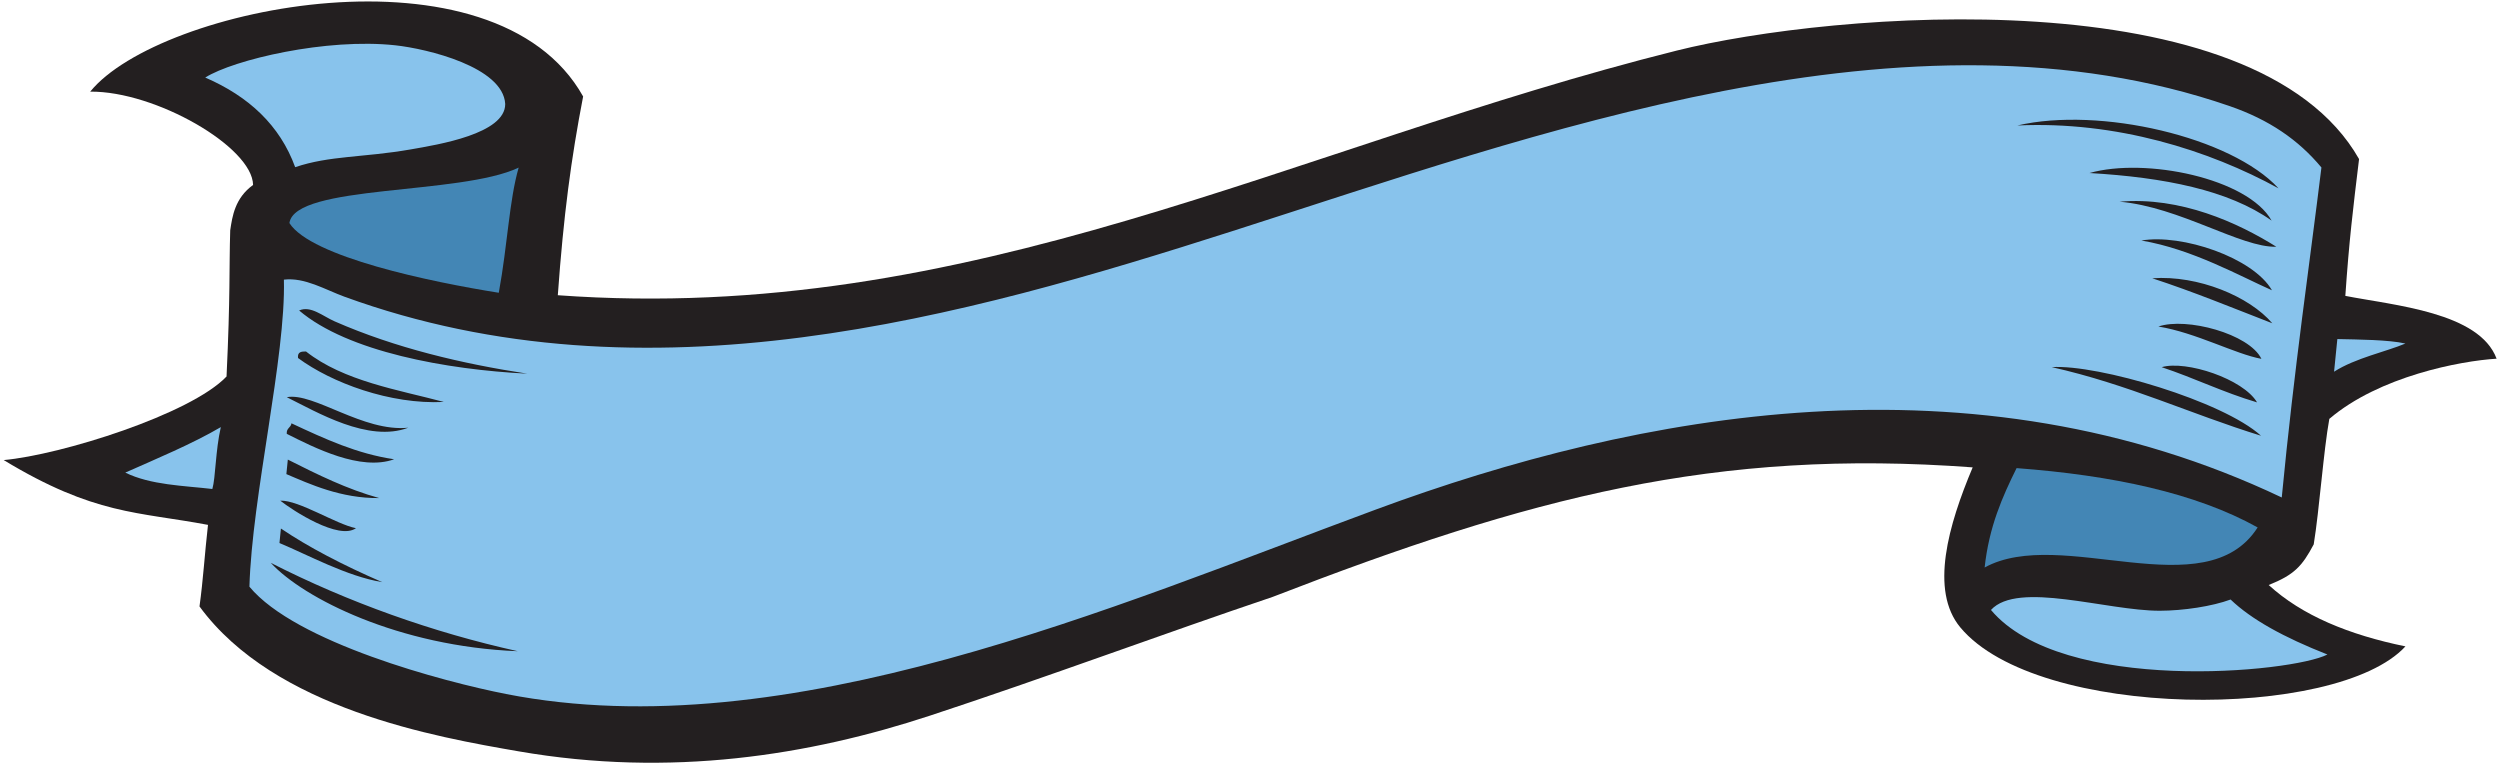<?xml version="1.0" encoding="UTF-8" standalone="no"?>
<svg
   xmlns:dc="http://purl.org/dc/elements/1.1/"
   xmlns:cc="http://creativecommons.org/ns#"
   xmlns:rdf="http://www.w3.org/1999/02/22-rdf-syntax-ns#"
   xmlns:svg="http://www.w3.org/2000/svg"
   xmlns="http://www.w3.org/2000/svg"
   viewBox="0 0 650.667 198.667"
   height="198.667"
   width="650.667"
   xml:space="preserve"
   id="svg2"
   version="1.1"><defs
     id="defs6" /><g
     transform="matrix(1.333,0,0,-1.333,0,198.667)"
     id="g10"><g
       transform="scale(0.1)"
       id="g12"><path
         id="path14"
         style="fill:#231f20;fill-opacity:1;fill-rule:nonzero;stroke:none"
         d="m 176.145,1311.45 c 134.589,165.95 790,298.89 962.405,-9.43 -23.62,-122.8 -38.1,-230.99 -49.42,-388.071 805.81,-58.445 1430.53,288.891 2184.83,477.701 302.81,75.79 1129.65,144.65 1332.09,-211.86 -11.7,-96.33 -19.57,-160.56 -26.8,-267.126 95.79,-18.726 261.63,-31.949 295.34,-122.648 -70.82,-4.321 -228.9,-34.243 -326.59,-117.481 -11.29,-61.82 -19.41,-177.148 -30.46,-245.019 -22.45,-42.203 -37.48,-59.274 -87.94,-79.371 65.02,-59.555 156.77,-97.247 267.02,-119.817 -133.89,-145.387 -718.55,-144.055 -869.16,37.121 -60,72.203 -23.24,199.852 24.19,312.375 C 3349.4,615.078 2987.22,519.496 2484.51,324.805 2273.27,253.652 2042.78,167.785 1815.66,93.059 1580.21,15.602 1309.61,-28.059 1012.83,23.359 851.145,51.355 535.984,106.297 389.52,306.305 c 7.093,50.832 10.3,104.547 16.585,159.261 C 269.402,491.41 184.555,484.625 7.215,592.086 119.242,602.203 372.258,681.609 442.32,755.273 c 7.535,159.094 4.883,209.262 7.176,285.477 4.106,27.36 9.129,62.76 44.649,88.53 -1.411,74.18 -190.602,183.37 -318,182.17" /><path
         id="path16"
         style="fill:#88c3ec;fill-opacity:1;fill-rule:nonzero;stroke:none"
         d="m 554.297,944.371 c 40.894,4.828 80.23,-19.457 118.289,-33.328 591.554,-215.387 1211.444,-38.871 1732.004,127.557 592.79,189.51 1322.32,460.69 1948.69,244.67 77.53,-26.74 134.55,-66.15 179.29,-119.91 C 4510.73,984.289 4479.48,772.703 4455.09,519.055 3850.86,806.164 3200.9,685.59 2686.7,495.637 2173.34,305.977 1537.14,27.648 988.281,135.285 865.625,159.332 576.973,236.105 487,344.852 c 4.934,175.886 71.309,449.793 67.297,599.519 z M 400.711,1338.99 c 55.769,35.01 236.922,77.6 371.199,62.93 62.887,-6.87 210.445,-42.43 214.524,-114.53 0.351,-58.32 -130.664,-79.35 -184.836,-88.78 -92.512,-16.09 -157.75,-11.8 -225.274,-34.65 -29.789,81.84 -90.711,138.24 -175.613,175.03 z M 244.625,567.629 c 60.418,26.836 130.871,56.148 186.52,88.82 -10.504,-45.676 -10.098,-98.48 -16.543,-120.808 -56.274,6.574 -120.469,7.629 -169.977,31.988 z M 4557.24,764.617 c 2.14,21.246 4.26,42.504 6.4,63.754 41.24,-0.953 99.65,-1.242 132.92,-8.734 -36.99,-15.735 -97.9,-28.344 -139.32,-55.02 z M 3887.33,299.438 c 52.6,57.417 226.15,-1.743 329.75,-1.54 45.8,0.102 102.17,8.606 138.14,21.934 40.41,-38.836 104.03,-73.945 189.08,-107.371 -69.38,-35.606 -518.01,-78.336 -656.97,86.977 z M 694.992,459.09 c -38.844,7.644 -111.394,55.113 -147.804,53.773 24.796,-19.527 114.257,-77.691 147.804,-53.773 z M 797.18,655.297 c -88.254,-9.035 -184.473,69.465 -237.282,59.574 58.75,-29.012 159.278,-89.246 237.282,-59.574 z M 1010.97,218.875 C 845.238,255.578 679.836,314.434 528.723,391.406 592.453,322.277 778.348,228.121 1010.97,218.875 Z M 769.531,593.672 c -72.406,10.648 -135.008,39.605 -200.445,70.18 -1.289,-9.008 -10.059,-8.883 -9.211,-20.539 53.629,-26.942 144.059,-73.36 209.656,-49.641 z m 260.029,167.09 c -127.689,19.488 -257.388,50.09 -376.111,102.129 -23.16,10.14 -46.996,31.418 -69.414,21.265 C 678.93,803.508 872.184,768.648 1029.56,760.762 Z M 746.285,353.777 C 669.07,387.18 601.57,422.516 548.48,458.449 c -0.949,-9.461 -1.898,-18.89 -2.847,-28.344 54.527,-22.609 132.015,-65.25 200.652,-76.328 z m -5.808,164.11 c -62.911,17.336 -120.547,45.898 -178.497,75.14 -0.949,-9.453 -1.894,-18.89 -2.843,-28.343 45.668,-19.395 106.371,-47.575 181.34,-46.797 z M 866.621,705.57 c -87.898,23.528 -195.469,40.426 -269.152,98.539 -8.727,0.055 -16.981,-0.433 -15.594,-12.742 65.48,-48.355 180.105,-91.14 284.746,-85.797 z m 3582.159,417.08 v 0 c -91.83,100.18 -349.17,160.1 -509.97,122.72 193.19,8.99 374.32,-48.33 509.97,-122.72 z m -34.14,-483.084 v 0 c -74.28,67.497 -318.07,139.813 -408.69,133.997 149.78,-33.579 270.18,-91.192 408.69,-133.997 z m 20.67,420.054 v 0 c -46.4,82.82 -246.7,123.8 -355.57,92.91 146.03,-8.48 271.81,-33.52 355.57,-92.91 z m 9.19,-51.01 v 0 c -75.11,46.99 -187.28,98.27 -305.98,87.93 117.2,-10.13 237.38,-90.12 305.98,-87.93 z m -8.53,-85.012 v 0 c -36.86,63.922 -175.99,110.722 -254.99,97.142 99.42,-16.6 194.32,-70.443 254.99,-97.142 z m 0.7,-64.446 v 0 c -44.71,52.344 -144.45,94.258 -234.45,87.895 81.43,-26.606 157.1,-57.934 234.45,-87.895 z m -21.29,-69.422 v 0 c -23.87,49.067 -146.77,81.797 -201.15,63.106 73.5,-11.988 150.44,-53.945 201.15,-63.106 z m -8.52,-84.992 v 0 c -26.9,45.711 -138.27,82.598 -186.28,68.758 64.1,-21.273 120.08,-49.187 186.28,-68.758" /><path
         id="path18"
         style="fill:#4386b5;fill-opacity:1;fill-rule:nonzero;stroke:none"
         d="m 565.082,1054.84 c 10.527,76.04 333.738,54.03 447.608,108.29 -18.624,-64.71 -21.342,-148.86 -38.827,-244.38 -133.152,21.184 -366.636,69.914 -408.781,136.09 z M 3874.97,382.313 c 8.61,79.585 34.61,137.921 62.39,194.078 186.86,-14.106 349.21,-48.258 470.69,-115.84 -101.84,-159.149 -384.16,3.726 -533.08,-78.238" /></g></g></svg>